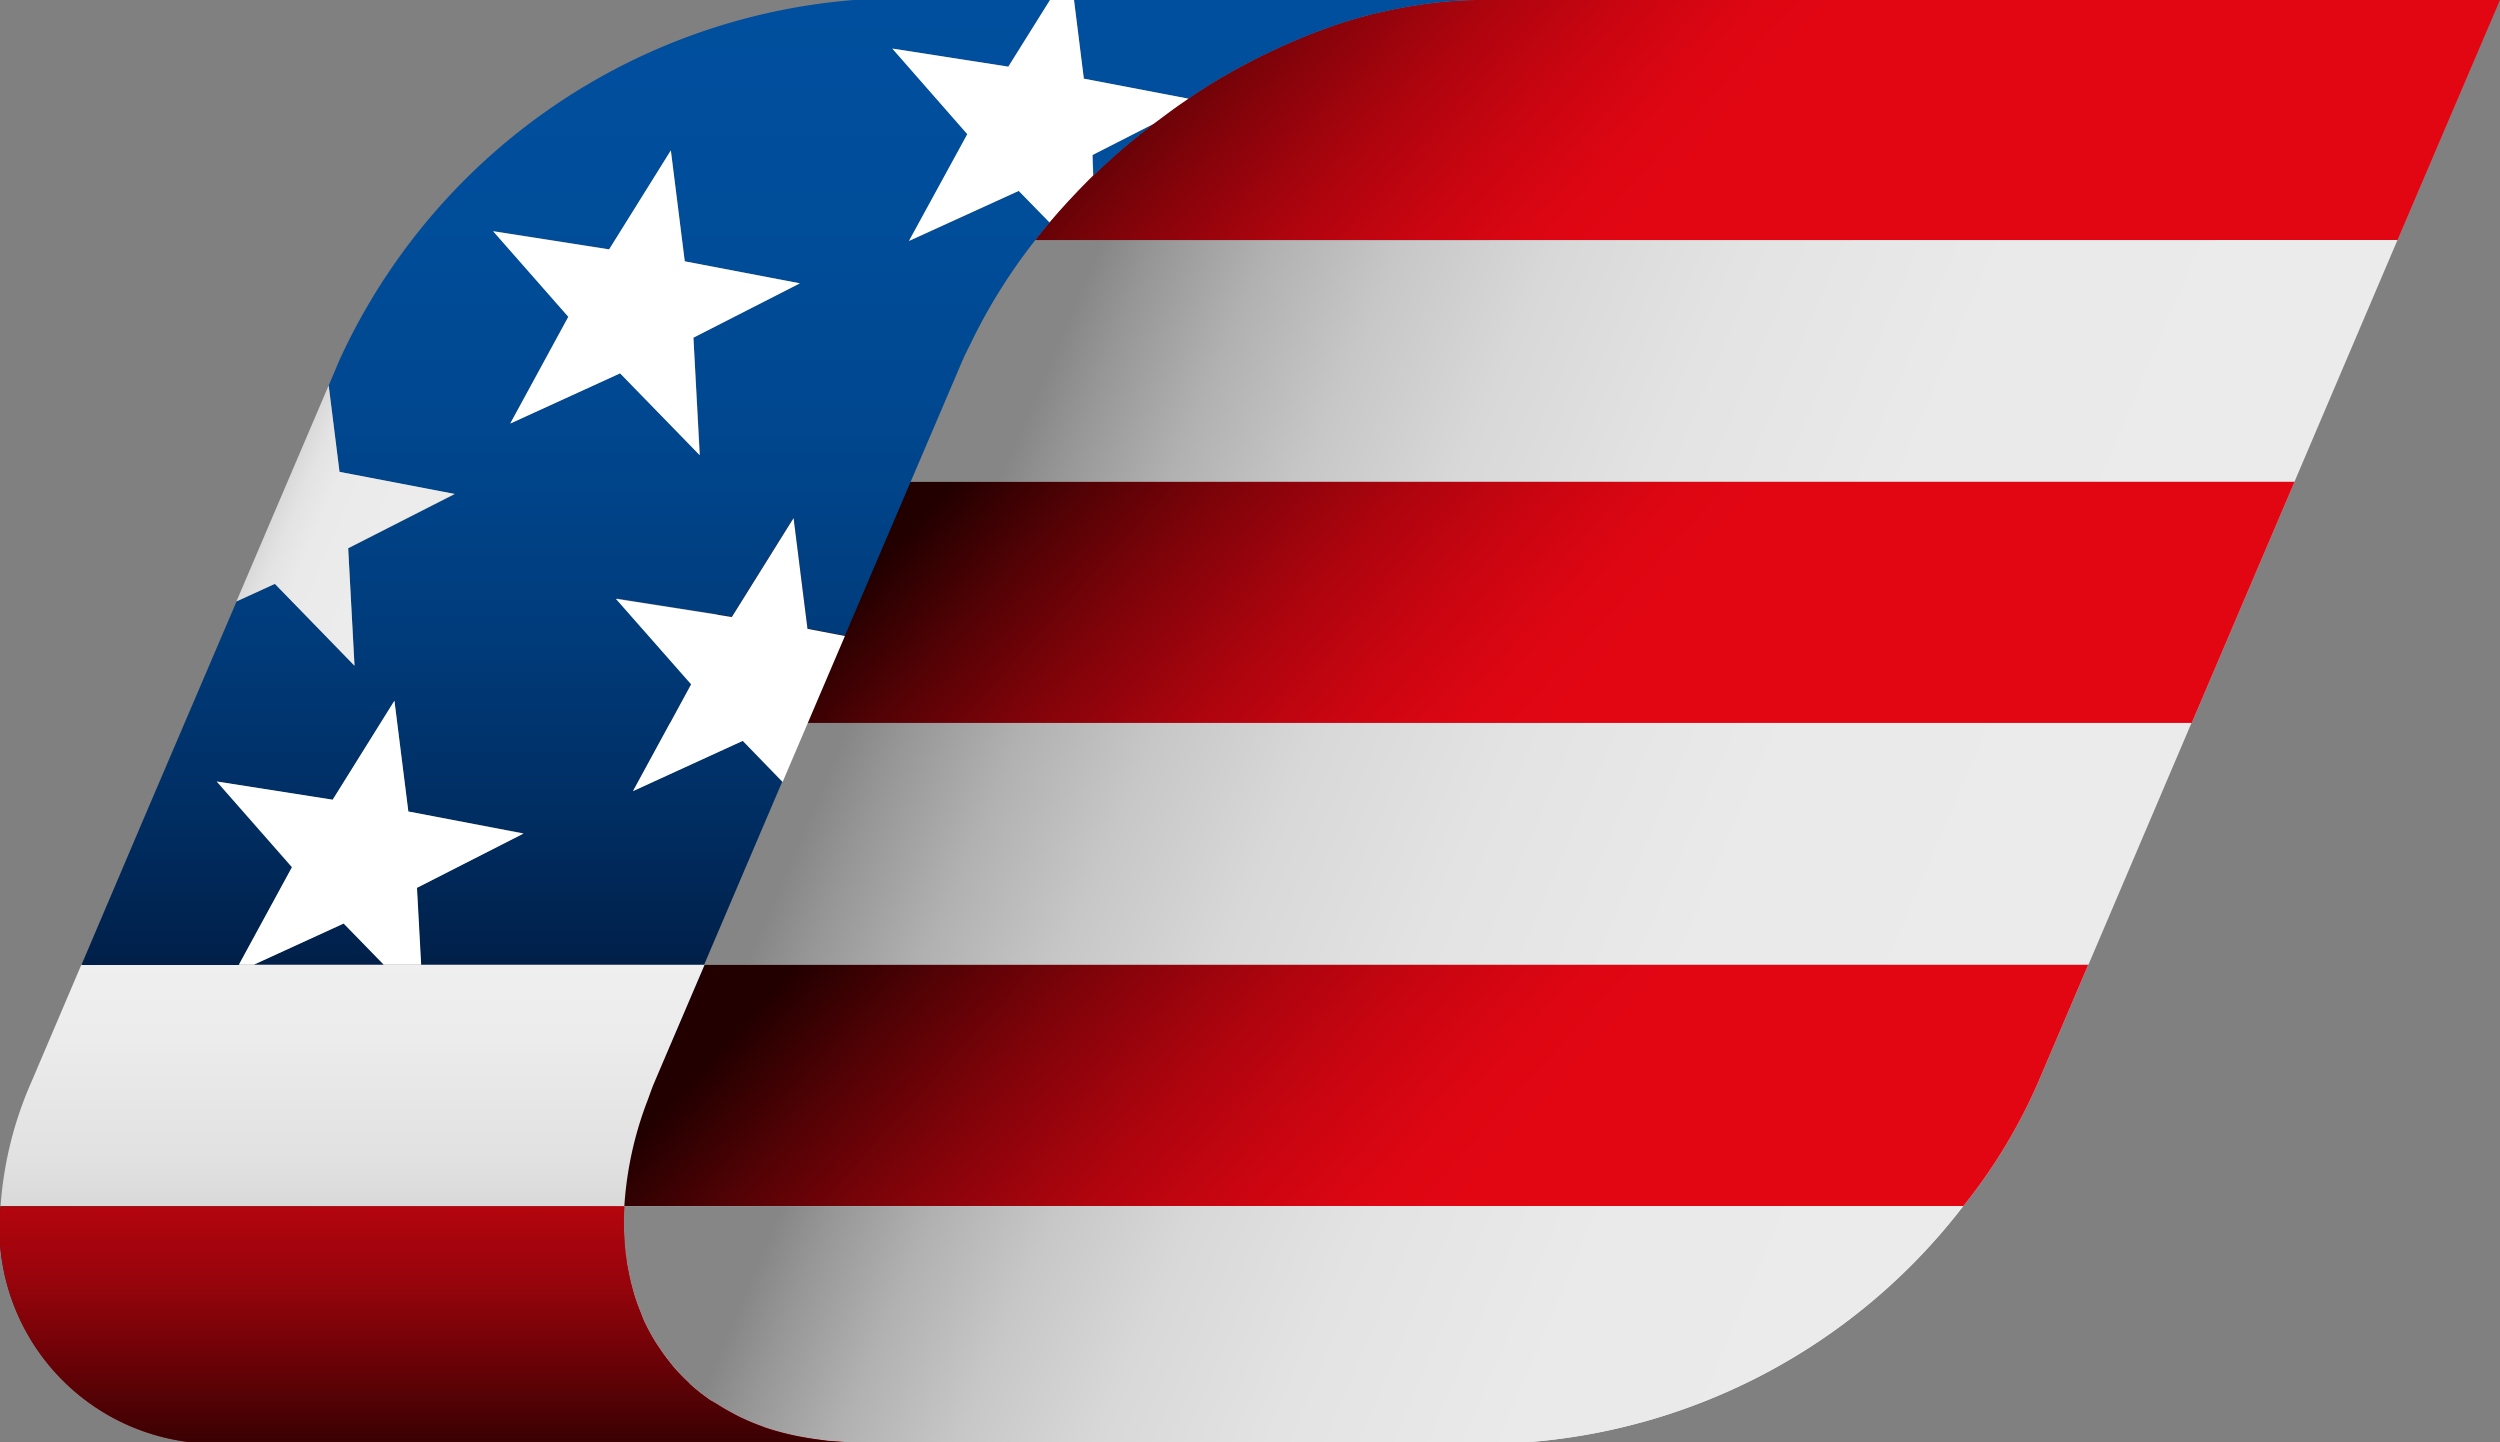 <svg xmlns="http://www.w3.org/2000/svg" xmlns:xlink="http://www.w3.org/1999/xlink" viewBox="0 0 30 17.31"><rect x="0" y="0" width="30" height="17.31" fill="#808080" stroke="none"/><defs><linearGradient id="a" x1="-409.5" y1="-415.796" x2="-409.458" y2="-415.796" gradientTransform="matrix(25.74, -409.123, -409.123, 0, -159551.042, -167518.668)" gradientUnits="userSpaceOnUse"><stop offset="0" stop-color="#ececec"/><stop offset="0.312" stop-color="#eaeaea"/><stop offset="0.493" stop-color="#e1e1e1"/><stop offset="0.642" stop-color="#d3d3d3"/><stop offset="0.773" stop-color="#bfbfbf"/><stop offset="0.89" stop-color="#a6a6a6"/><stop offset="1" stop-color="#868686"/></linearGradient><linearGradient id="b" x1="12.31" y1="-5.195" x2="29.417" y2="9.159" gradientTransform="matrix(1, 0, -0.063, 1, 1.082, 0)" gradientUnits="userSpaceOnUse"><stop offset="0.125" stop-color="#200"/><stop offset="0.18" stop-color="#530205"/><stop offset="0.245" stop-color="#86030a"/><stop offset="0.306" stop-color="#ae040e"/><stop offset="0.362" stop-color="#ca0511"/><stop offset="0.41" stop-color="#dc0612"/><stop offset="0.445" stop-color="#e20613"/></linearGradient><linearGradient id="c" x1="-409.5" y1="-415.788" x2="-409.458" y2="-415.788" xlink:href="#a"/><linearGradient id="d" x1="10.411" y1="1.605" x2="28.296" y2="16.613" xlink:href="#b"/><linearGradient id="e" x1="-409.5" y1="-415.785" x2="-409.458" y2="-415.785" xlink:href="#a"/><linearGradient id="f" x1="8.866" y1="7.059" x2="28.176" y2="23.262" xlink:href="#b"/><linearGradient id="g" x1="-409.5" y1="-415.784" x2="-409.458" y2="-415.784" xlink:href="#a"/><linearGradient id="h" x1="8.671" y1="0.759" x2="38.677" y2="11.681" gradientTransform="matrix(1, 0, -0.063, 1, 1.082, 0)" gradientUnits="userSpaceOnUse"><stop offset="0.13" stop-color="#868686"/><stop offset="0.15" stop-color="#969696"/><stop offset="0.19" stop-color="#b1b1b1"/><stop offset="0.237" stop-color="#c7c7c7"/><stop offset="0.291" stop-color="#d8d8d8"/><stop offset="0.359" stop-color="#e3e3e3"/><stop offset="0.453" stop-color="#eaeaea"/><stop offset="0.715" stop-color="#ececec"/></linearGradient><linearGradient id="i" x1="5.922" y1="6.339" x2="37.01" y2="17.654" xlink:href="#h"/><linearGradient id="j" x1="6.054" y1="12.079" x2="33.406" y2="22.034" xlink:href="#h"/><linearGradient id="k" x1="7.716" y1="17.31" x2="7.716" gradientTransform="matrix(1, 0, -0.063, 1, 1.082, 0)" gradientUnits="userSpaceOnUse"><stop offset="0" stop-color="#001e46"/><stop offset="0.162" stop-color="#002d61"/><stop offset="0.362" stop-color="#003c7c"/><stop offset="0.567" stop-color="#00478f"/><stop offset="0.777" stop-color="#004d9a"/><stop offset="1" stop-color="#004f9e"/></linearGradient><linearGradient id="l" x1="3.968" y1="63.915" x2="3.968" y2="-84.879" gradientTransform="matrix(1, 0, -0.063, 1, 1.082, 0)" gradientUnits="userSpaceOnUse"><stop offset="0.31" stop-color="#868686"/><stop offset="0.315" stop-color="#9f9f9f"/><stop offset="0.321" stop-color="#bababa"/><stop offset="0.328" stop-color="#d0d0d0"/><stop offset="0.336" stop-color="#e1e1e1"/><stop offset="0.346" stop-color="#ececec"/><stop offset="0.36" stop-color="#f3f3f3"/><stop offset="0.4" stop-color="#f5f5f5"/></linearGradient><linearGradient id="m" x1="-1.98" y1="10.487" x2="17.33" y2="26.69" xlink:href="#b"/><linearGradient id="n" x1="5.088" y1="63.915" x2="5.088" y2="-84.879" gradientTransform="matrix(1, 0, -0.063, 1, 1.082, 0)" gradientUnits="userSpaceOnUse"><stop offset="0.31" stop-color="#200"/><stop offset="0.313" stop-color="#380102"/><stop offset="0.32" stop-color="#6c0207"/><stop offset="0.326" stop-color="#96040b"/><stop offset="0.333" stop-color="#b7050f"/><stop offset="0.339" stop-color="#cf0511"/><stop offset="0.345" stop-color="#dd0613"/><stop offset="0.35" stop-color="#e20613"/></linearGradient><linearGradient id="o" x1="12.5" y1="17.31" x2="12.5" y2="0" xlink:href="#k"/><linearGradient id="p" x1="3.472" y1="17.31" x2="3.472" gradientTransform="matrix(1, 0, -0.063, 1, 1.082, 0)" gradientUnits="userSpaceOnUse"><stop offset="0.32" stop-color="#001e46"/><stop offset="0.43" stop-color="#002d61"/><stop offset="0.566" stop-color="#003c7c"/><stop offset="0.705" stop-color="#00478f"/><stop offset="0.848" stop-color="#004d9a"/><stop offset="1" stop-color="#004f9e"/></linearGradient><linearGradient id="q" x1="14.224" y1="17.31" x2="14.224" y2="0" xlink:href="#k"/><linearGradient id="r" x1="6.154" y1="17.31" x2="6.154" y2="0" xlink:href="#p"/><linearGradient id="s" x1="2.643" y1="6.026" x2="4.469" y2="6.69" gradientTransform="matrix(1, 0, -0.063, 1, 1.082, 0)" gradientUnits="userSpaceOnUse"><stop offset="0" stop-color="#d9d9d9"/><stop offset="0.112" stop-color="#e3e3e3"/><stop offset="0.293" stop-color="#eaeaea"/><stop offset="0.715" stop-color="#ececec"/></linearGradient></defs><title>flag-us</title><path d="M30,0H17.724a4.758,4.758,0,0,0-.542.036c-.052.006-.1.014-.154.022-.144.021-.289.048-.434.082-.043.01-.086.018-.129.029-.184.048-.368.1-.551.169-.032.011-.064.025-.1.037-.155.058-.309.123-.462.193l-.141.066c-.168.082-.336.169-.5.265l-.036.019c-.18.106-.357.221-.53.342l-.1.072q-.216.156-.422.325l-.093.076c-.164.139-.324.284-.476.435a7.806,7.806,0,0,0-.637.715H28.77Z" transform="translate(0)" style="fill:url(#a)"/><path d="M30,0H17.724a4.758,4.758,0,0,0-.542.036c-.052.006-.1.014-.154.022-.144.021-.289.048-.434.082-.043.01-.086.018-.129.029-.184.048-.368.1-.551.169-.032.011-.064.025-.1.037-.155.058-.309.123-.462.193l-.141.066c-.168.082-.336.169-.5.265l-.036.019c-.18.106-.357.221-.53.342l-.1.072q-.216.156-.422.325l-.093.076c-.164.139-.324.284-.476.435a7.806,7.806,0,0,0-.637.715H28.77Z" transform="translate(0)" style="fill:url(#b)"/><path d="M7.946,8.678H26.3l1.236-2.9H9.819A9.619,9.619,0,0,0,7.946,8.678Z" transform="translate(0)" style="fill:url(#c)"/><path d="M7.946,8.678H26.3l1.236-2.9H9.819A9.619,9.619,0,0,0,7.946,8.678Z" transform="translate(0)" style="fill:url(#d)"/><path d="M7.631,13.573a1.111,1.111,0,0,0-.219.9H23.56a6.519,6.519,0,0,0,.9-1.49l.6-1.408H7.246C7.146,12.938,7.421,13.808,7.631,13.573Z" transform="translate(0)" style="fill:url(#e)"/><path d="M7.631,13.573a1.111,1.111,0,0,0-.219.9H23.56a6.519,6.519,0,0,0,.9-1.49l.6-1.408H7.246C7.146,12.938,7.421,13.808,7.631,13.573Z" transform="translate(0)" style="fill:url(#f)"/><path d="M7.542,15.251c.012.062.025.122.041.181.011.042.022.083.035.124.021.066.045.131.071.194.012.031.023.062.036.092a2.554,2.554,0,0,0,.126.237c.019.031.04.062.06.092.035.052.071.1.11.152.022.029.045.058.069.086q.076.087.162.168c.014.013.026.028.041.041a2.509,2.509,0,0,0,.227.178c.026.018.055.036.083.053.06.039.122.075.186.109.03.016.059.032.09.047a2.834,2.834,0,0,0,.27.113l.024.01a3.1,3.1,0,0,0,.319.089c.033.008.067.014.1.021.084.016.17.03.259.041.035,0,.07.009.107.012.122.011.246.019.376.019h7.952a7.3,7.3,0,0,0,5.273-2.837H7.412c.024.229.078.456.107.652C7.525,15.168,7.534,15.209,7.542,15.251Z" transform="translate(0)" style="fill:url(#g)"/><path d="M12.422,2.883a6.668,6.668,0,0,0-.766,1.222c-.03.062-.147.223-.09.185A10.5,10.5,0,0,0,9.819,5.78H27.534l1.236-2.9Z" transform="translate(0)" style="fill:url(#h)"/><path d="M7.246,11.575H25.062l1.236-2.9H7.946A9.429,9.429,0,0,0,7.246,11.575Z" transform="translate(0)" style="fill:url(#i)"/><path d="M7.519,15.125c.006.043.015.084.023.126.012.062.025.122.041.181.011.042.022.083.035.124.021.066.045.131.071.194.012.031.023.062.036.092a2.554,2.554,0,0,0,.126.237c.019.031.04.062.06.092.035.052.071.1.11.152.022.029.045.058.069.086q.076.087.162.168c.014.013.026.028.041.041a2.509,2.509,0,0,0,.227.178c.026.018.055.036.083.053.06.039.122.075.186.109.03.016.059.032.09.047a2.834,2.834,0,0,0,.27.113l.024.01a3.1,3.1,0,0,0,.319.089c.033.008.067.014.1.021.084.016.17.03.259.041.035,0,.07.009.107.012.122.011.246.019.376.019h7.952a7.3,7.3,0,0,0,5.273-2.837H7.412C7.436,14.7,7.49,14.929,7.519,15.125Z" transform="translate(0)" style="fill:url(#j)"/><polygon points="7.578 10.743 7.059 11.575 7.683 11.575 7.578 10.743" style="fill:none"/><polygon points="7.8 12.508 8.038 12.553 8.456 11.575 7.683 11.575 7.8 12.508" style="fill:url(#k)"/><path d="M7.77,13.207c.028-.074.052-.149.085-.224l.183-.43.418-.978H.977l-.6,1.408a4.455,4.455,0,0,0-.37,1.49H7.492A4.292,4.292,0,0,1,7.77,13.207Z" transform="translate(0)" style="fill:url(#l)"/><path d="M2.856,17.31h7.479c-.13,0-.254-.008-.376-.019-.037,0-.072-.008-.107-.012-.089-.011-.175-.025-.259-.041-.034-.007-.068-.013-.1-.021a3.1,3.1,0,0,1-.319-.089l-.024-.01a2.834,2.834,0,0,1-.27-.113c-.031-.015-.06-.031-.09-.047-.064-.034-.126-.07-.186-.109L8.52,16.8a2.509,2.509,0,0,1-.227-.178c-.015-.013-.027-.028-.041-.041q-.086-.081-.162-.168c-.024-.028-.046-.057-.069-.086-.039-.049-.075-.1-.11-.152-.02-.03-.041-.061-.06-.092a2.554,2.554,0,0,1-.126-.237c-.013-.03-.024-.061-.036-.092-.026-.063-.05-.128-.071-.194-.013-.041-.024-.082-.035-.124-.016-.059-.029-.119-.041-.181-.008-.042-.017-.083-.023-.126,0-.024-.007-.049-.01-.074a3.343,3.343,0,0,1-.017-.578H.006A2.592,2.592,0,0,0,2.856,17.31Z" transform="translate(0)" style="fill:url(#m)"/><path d="M2.856,17.31h7.479c-.13,0-.254-.008-.376-.019-.037,0-.072-.008-.107-.012-.089-.011-.175-.025-.259-.041-.034-.007-.068-.013-.1-.021a3.1,3.1,0,0,1-.319-.089l-.024-.01a2.834,2.834,0,0,1-.27-.113c-.031-.015-.06-.031-.09-.047-.064-.034-.126-.07-.186-.109L8.52,16.8a2.509,2.509,0,0,1-.227-.178c-.015-.013-.027-.028-.041-.041q-.086-.081-.162-.168c-.024-.028-.046-.057-.069-.086-.039-.049-.075-.1-.11-.152-.02-.03-.041-.061-.06-.092a2.554,2.554,0,0,1-.126-.237c-.013-.03-.024-.061-.036-.092-.026-.063-.05-.128-.071-.194-.013-.041-.024-.082-.035-.124-.016-.059-.029-.119-.041-.181-.008-.042-.017-.083-.023-.126,0-.024-.007-.049-.01-.074a3.343,3.343,0,0,1-.017-.578H.006A2.592,2.592,0,0,0,2.856,17.31Z" transform="translate(0)" style="fill:url(#n)"/><path d="M13.123,2.105c.133-.128.271-.252.412-.372l.093-.076c.071-.058.142-.115.215-.171l-.733.374Z" transform="translate(0)" style="fill:url(#o)"/><polygon points="3.048 11.575 4.604 11.575 4.124 11.082 3.048 11.575" style="fill:url(#p)"/><path d="M17.663,0H12.888l.118.944,1.254.24c.138-.093.277-.182.419-.266L14.715.9c.164-.1.332-.183.5-.265l.141-.066c.153-.07.307-.135.462-.193.032-.012.064-.026.1-.037q.275-.1.551-.169c.043-.011.086-.019.129-.029.145-.034.29-.061.434-.082.051-.008.1-.016.154-.022A4.742,4.742,0,0,1,17.724,0Z" transform="translate(0)" style="fill:url(#q)"/><path d="M10.913,2.891l.7-1.281-.9-1.027L12.1.8l.5-.8H10.245A7.446,7.446,0,0,0,4.07,4.328l-.126.3.13,1.037,1.382.265-1.278.651.076,1.41L3.3,7.006l-.461.211L1.743,9.78l-.766,1.8h1.89l.637-1.17L2.6,9.378,3.992,9.6l.741-1.188L4.9,9.738,6.282,10,5,10.654l.05.921h3.4l.936-2.193L8.913,8.89l-1.317.6.7-1.282-.9-1.026L8.782,7.4l.741-1.188.167,1.33.449.086,1.41-3.3c.032-.076.071-.149.107-.223A6.742,6.742,0,0,1,12.6,2.666l-.369-.378ZM8.321,4.052,8.4,5.462,7.441,4.48l-1.318.6L6.82,3.8l-.9-1.027,1.392.218L8.05,1.805l.167,1.331L9.6,3.4Z" transform="translate(0)" style="fill:url(#r)"/><polygon points="8.05 1.805 7.309 2.993 5.917 2.775 6.82 3.802 6.123 5.083 7.441 4.48 8.396 5.462 8.321 4.052 9.598 3.4 8.217 3.136 8.05 1.805" style="fill:#fff"/><path d="M12.888,0H12.6l-.5.8L10.707.583l.9,1.027-.7,1.281,1.317-.6.369.378c.145-.171.3-.338.46-.5l.064-.063L13.11,1.86l.733-.374c.068-.052.137-.1.207-.154l.1-.072.111-.076L13.006.944Z" transform="translate(0)" style="fill:#fff"/><polygon points="6.282 10.003 4.9 9.738 4.733 8.408 3.992 9.596 2.601 9.378 3.504 10.405 2.867 11.575 3.048 11.575 4.124 11.082 4.604 11.575 5.054 11.575 5.004 10.654 6.282 10.003" style="fill:#fff"/><polygon points="9.523 6.216 8.782 7.404 7.39 7.186 8.293 8.212 7.596 9.494 8.913 8.89 9.392 9.382 10.139 7.632 9.69 7.546 9.523 6.216" style="fill:#fff"/><polygon points="4.254 7.988 4.178 6.578 5.456 5.927 4.074 5.662 3.944 4.625 3.319 6.088 2.837 7.217 3.298 7.006 4.254 7.988" style="fill:url(#s)"/></svg>